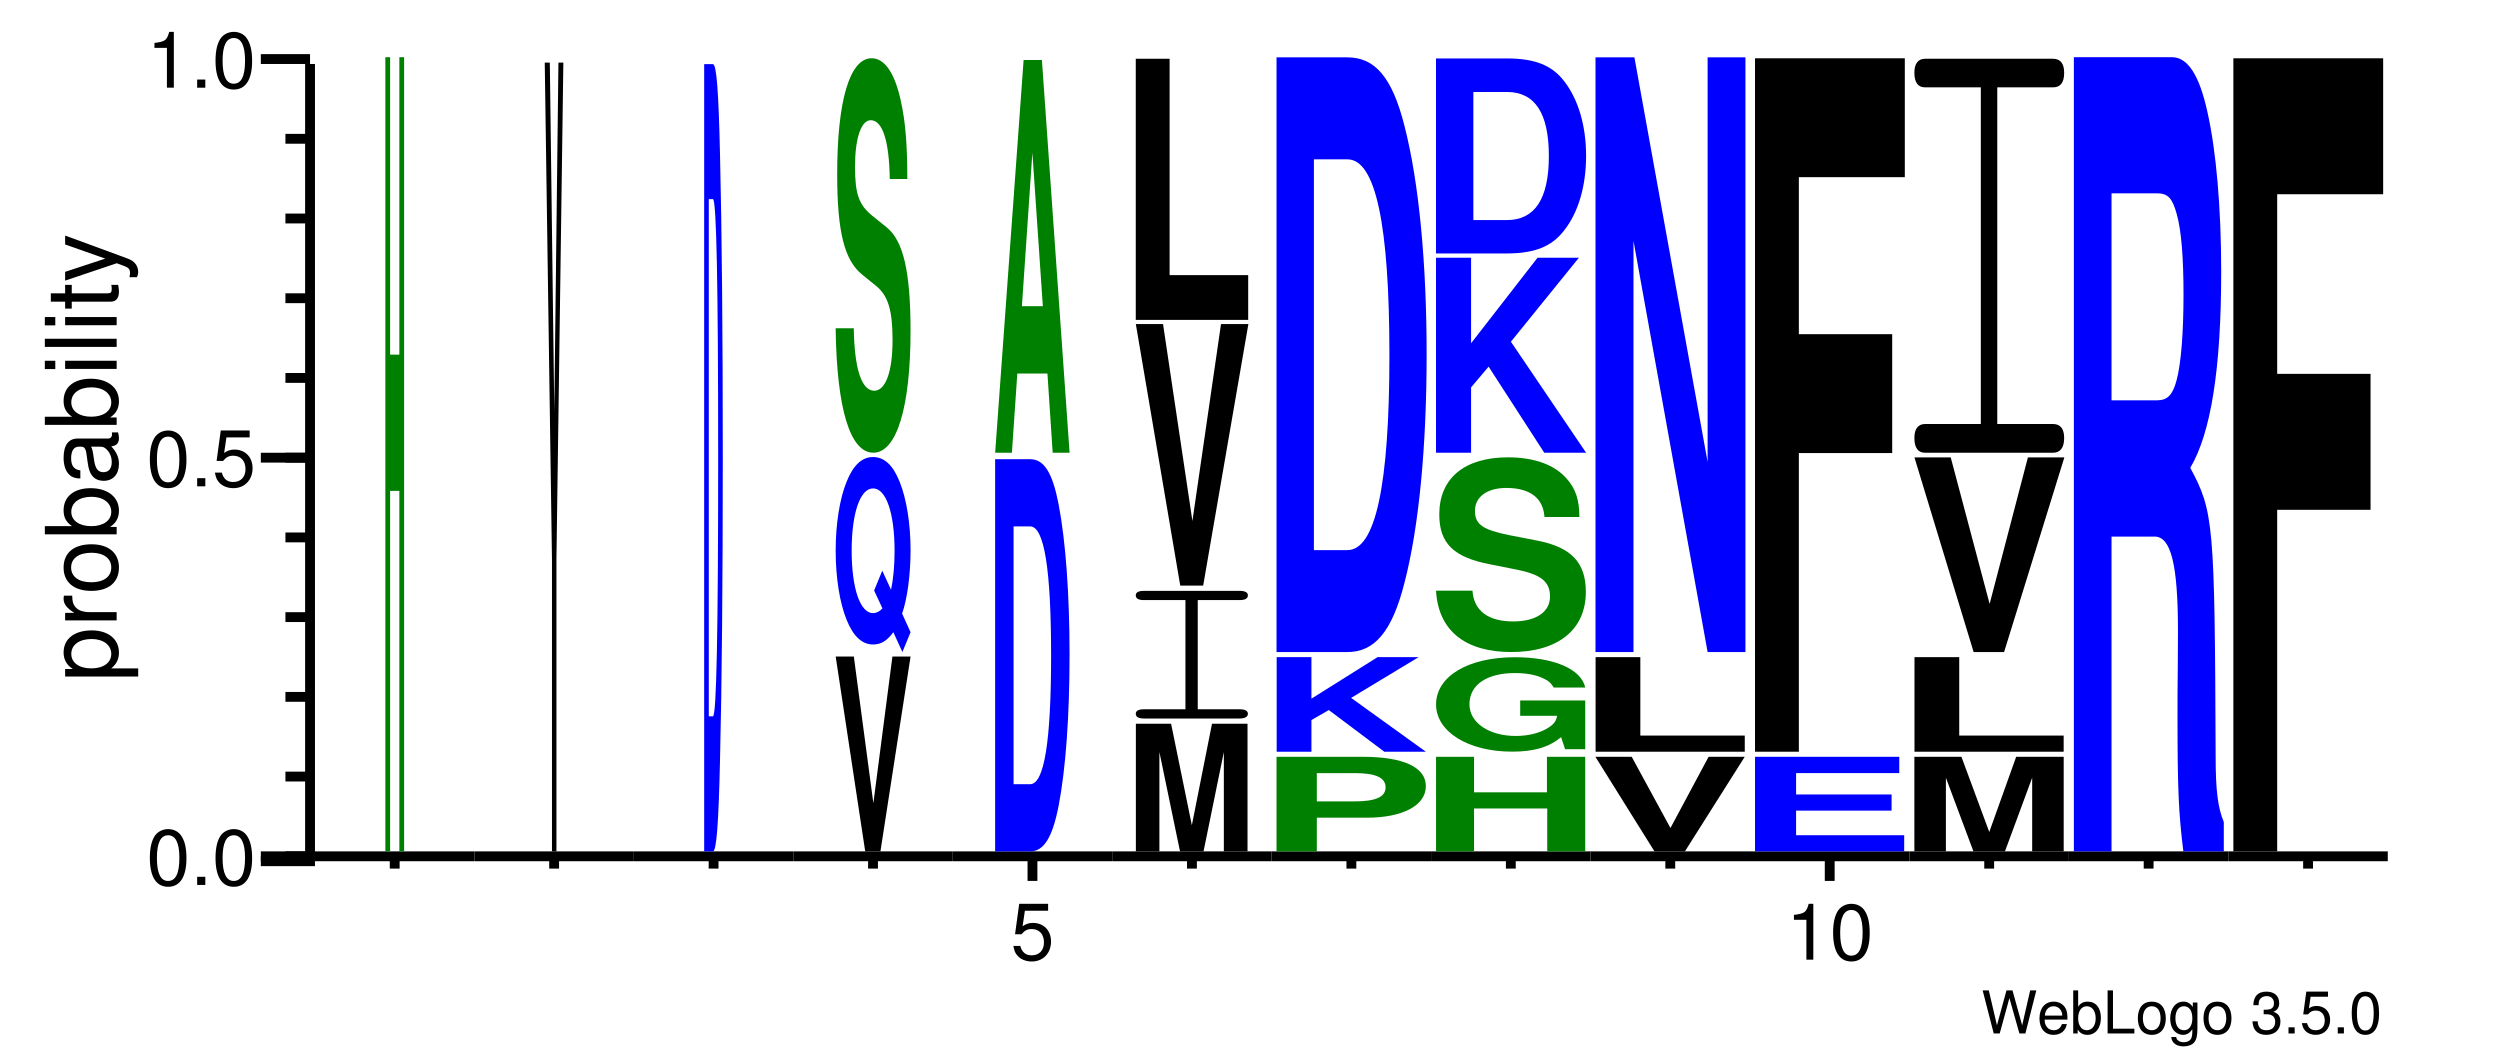 <?xml version="1.0" encoding="UTF-8"?>
<svg xmlns="http://www.w3.org/2000/svg" xmlns:xlink="http://www.w3.org/1999/xlink" width="254pt" height="107pt" viewBox="0 0 254 107" version="1.1" style="background: white" >
<defs>
<g>
<symbol overflow="visible" id="glyph0-0">
<path style="stroke:none;" d="M 4.469 0 L 5.578 -4.375 L 4.953 -4.375 L 4.141 -0.828 L 3.156 -4.375 L 2.547 -4.375 L 1.578 -0.828 L 0.75 -4.375 L 0.125 -4.375 L 1.25 0 L 1.859 0 L 2.844 -3.594 L 3.859 0 Z M 4.469 0 "/>
</symbol>
<symbol overflow="visible" id="glyph0-1">
<path style="stroke:none;" d="M 3.078 -1.406 C 3.078 -1.891 3.047 -2.172 2.953 -2.406 C 2.75 -2.922 2.266 -3.234 1.688 -3.234 C 0.797 -3.234 0.234 -2.562 0.234 -1.531 C 0.234 -0.5 0.781 0.141 1.672 0.141 C 2.391 0.141 2.891 -0.266 3.016 -0.953 L 2.516 -0.953 C 2.375 -0.547 2.094 -0.328 1.688 -0.328 C 1.375 -0.328 1.094 -0.469 0.938 -0.734 C 0.812 -0.906 0.766 -1.094 0.766 -1.406 Z M 0.781 -1.812 C 0.812 -2.391 1.172 -2.766 1.672 -2.766 C 2.172 -2.766 2.547 -2.359 2.547 -1.844 C 2.547 -1.844 2.547 -1.828 2.531 -1.812 Z M 0.781 -1.812 "/>
</symbol>
<symbol overflow="visible" id="glyph0-2">
<path style="stroke:none;" d="M 0.328 -4.375 L 0.328 0 L 0.781 0 L 0.781 -0.406 C 1.016 -0.031 1.328 0.141 1.766 0.141 C 2.594 0.141 3.141 -0.547 3.141 -1.578 C 3.141 -2.609 2.625 -3.234 1.797 -3.234 C 1.359 -3.234 1.062 -3.078 0.828 -2.719 L 0.828 -4.375 Z M 1.703 -2.766 C 2.25 -2.766 2.609 -2.281 2.609 -1.531 C 2.609 -0.812 2.25 -0.328 1.703 -0.328 C 1.172 -0.328 0.828 -0.812 0.828 -1.547 C 0.828 -2.281 1.172 -2.766 1.703 -2.766 Z M 1.703 -2.766 "/>
</symbol>
<symbol overflow="visible" id="glyph0-3">
<path style="stroke:none;" d="M 1.031 -4.375 L 0.484 -4.375 L 0.484 0 L 3.203 0 L 3.203 -0.484 L 1.031 -0.484 Z M 1.031 -4.375 "/>
</symbol>
<symbol overflow="visible" id="glyph0-4">
<path style="stroke:none;" d="M 1.625 -3.234 C 0.75 -3.234 0.219 -2.609 0.219 -1.547 C 0.219 -0.484 0.75 0.141 1.641 0.141 C 2.516 0.141 3.062 -0.484 3.062 -1.531 C 3.062 -2.609 2.531 -3.234 1.625 -3.234 Z M 1.641 -2.766 C 2.203 -2.766 2.531 -2.312 2.531 -1.531 C 2.531 -0.797 2.188 -0.328 1.641 -0.328 C 1.078 -0.328 0.734 -0.781 0.734 -1.547 C 0.734 -2.297 1.078 -2.766 1.641 -2.766 Z M 1.641 -2.766 "/>
</symbol>
<symbol overflow="visible" id="glyph0-5">
<path style="stroke:none;" d="M 2.469 -3.141 L 2.469 -2.688 C 2.219 -3.062 1.906 -3.234 1.516 -3.234 C 0.719 -3.234 0.172 -2.531 0.172 -1.516 C 0.172 -1 0.312 -0.578 0.562 -0.281 C 0.797 -0.016 1.141 0.141 1.469 0.141 C 1.859 0.141 2.141 -0.031 2.422 -0.422 L 2.422 -0.266 C 2.422 0.156 2.375 0.422 2.25 0.594 C 2.109 0.781 1.859 0.891 1.547 0.891 C 1.312 0.891 1.109 0.828 0.984 0.719 C 0.859 0.625 0.812 0.547 0.781 0.359 L 0.281 0.359 C 0.328 0.953 0.797 1.312 1.531 1.312 C 2 1.312 2.406 1.156 2.609 0.906 C 2.844 0.625 2.938 0.219 2.938 -0.516 L 2.938 -3.141 Z M 1.562 -2.766 C 2.109 -2.766 2.422 -2.312 2.422 -1.531 C 2.422 -0.781 2.094 -0.328 1.578 -0.328 C 1.031 -0.328 0.703 -0.781 0.703 -1.547 C 0.703 -2.297 1.031 -2.766 1.562 -2.766 Z M 1.562 -2.766 "/>
</symbol>
<symbol overflow="visible" id="glyph0-6">
<path style="stroke:none;" d=""/>
</symbol>
<symbol overflow="visible" id="glyph0-7">
<path style="stroke:none;" d="M 1.328 -1.953 L 1.609 -1.953 C 2.203 -1.953 2.5 -1.688 2.5 -1.188 C 2.5 -0.641 2.172 -0.328 1.609 -0.328 C 1.031 -0.328 0.75 -0.625 0.719 -1.234 L 0.188 -1.234 C 0.219 -0.891 0.281 -0.672 0.375 -0.484 C 0.594 -0.078 1.016 0.141 1.594 0.141 C 2.469 0.141 3.031 -0.391 3.031 -1.188 C 3.031 -1.734 2.828 -2.031 2.312 -2.203 C 2.719 -2.359 2.906 -2.656 2.906 -3.078 C 2.906 -3.812 2.422 -4.25 1.609 -4.25 C 0.75 -4.25 0.297 -3.781 0.281 -2.875 L 0.812 -2.875 C 0.812 -3.141 0.844 -3.281 0.906 -3.406 C 1.031 -3.641 1.297 -3.797 1.625 -3.797 C 2.094 -3.797 2.375 -3.516 2.375 -3.062 C 2.375 -2.766 2.266 -2.594 2.031 -2.484 C 1.891 -2.438 1.703 -2.406 1.328 -2.406 Z M 1.328 -1.953 "/>
</symbol>
<symbol overflow="visible" id="glyph0-8">
<path style="stroke:none;" d="M 1.141 -0.625 L 0.516 -0.625 L 0.516 0 L 1.141 0 Z M 1.141 -0.625 "/>
</symbol>
<symbol overflow="visible" id="glyph0-9">
<path style="stroke:none;" d="M 2.859 -4.25 L 0.656 -4.25 L 0.344 -1.938 L 0.828 -1.938 C 1.078 -2.234 1.281 -2.328 1.609 -2.328 C 2.172 -2.328 2.531 -1.938 2.531 -1.312 C 2.531 -0.703 2.188 -0.328 1.609 -0.328 C 1.141 -0.328 0.859 -0.562 0.734 -1.047 L 0.203 -1.047 C 0.281 -0.703 0.344 -0.531 0.469 -0.375 C 0.703 -0.047 1.141 0.141 1.625 0.141 C 2.484 0.141 3.078 -0.484 3.078 -1.391 C 3.078 -2.219 2.516 -2.797 1.703 -2.797 C 1.406 -2.797 1.156 -2.719 0.922 -2.547 L 1.094 -3.734 L 2.859 -3.734 Z M 2.859 -4.25 "/>
</symbol>
<symbol overflow="visible" id="glyph0-10">
<path style="stroke:none;" d="M 1.656 -4.25 C 1.25 -4.25 0.891 -4.078 0.672 -3.781 C 0.391 -3.406 0.266 -2.844 0.266 -2.062 C 0.266 -0.625 0.734 0.141 1.656 0.141 C 2.547 0.141 3.047 -0.625 3.047 -2.016 C 3.047 -2.844 2.906 -3.406 2.625 -3.781 C 2.406 -4.094 2.047 -4.25 1.656 -4.25 Z M 1.656 -3.781 C 2.219 -3.781 2.5 -3.203 2.5 -2.062 C 2.5 -0.859 2.219 -0.297 1.641 -0.297 C 1.078 -0.297 0.797 -0.891 0.797 -2.047 C 0.797 -3.219 1.078 -3.781 1.656 -3.781 Z M 1.656 -3.781 "/>
</symbol>
<symbol overflow="visible" id="glyph1-0">
<path style="stroke:none;" d="M 2.203 -5.672 C 1.672 -5.672 1.188 -5.438 0.891 -5.047 C 0.531 -4.547 0.344 -3.797 0.344 -2.75 C 0.344 -0.828 0.984 0.188 2.203 0.188 C 3.406 0.188 4.062 -0.828 4.062 -2.703 C 4.062 -3.797 3.875 -4.531 3.5 -5.047 C 3.203 -5.453 2.734 -5.672 2.203 -5.672 Z M 2.203 -5.047 C 2.953 -5.047 3.344 -4.281 3.344 -2.766 C 3.344 -1.156 2.969 -0.406 2.188 -0.406 C 1.438 -0.406 1.062 -1.188 1.062 -2.734 C 1.062 -4.281 1.438 -5.047 2.203 -5.047 Z M 2.203 -5.047 "/>
</symbol>
<symbol overflow="visible" id="glyph1-1">
<path style="stroke:none;" d="M 1.531 -0.828 L 0.703 -0.828 L 0.703 0 L 1.531 0 Z M 1.531 -0.828 "/>
</symbol>
<symbol overflow="visible" id="glyph1-2">
<path style="stroke:none;" d="M 3.812 -5.672 L 0.875 -5.672 L 0.453 -2.578 L 1.109 -2.578 C 1.438 -2.969 1.703 -3.109 2.141 -3.109 C 2.906 -3.109 3.391 -2.594 3.391 -1.75 C 3.391 -0.938 2.906 -0.438 2.141 -0.438 C 1.531 -0.438 1.156 -0.75 0.984 -1.391 L 0.281 -1.391 C 0.375 -0.922 0.453 -0.703 0.625 -0.5 C 0.938 -0.062 1.516 0.188 2.156 0.188 C 3.297 0.188 4.109 -0.641 4.109 -1.844 C 4.109 -2.969 3.359 -3.734 2.266 -3.734 C 1.875 -3.734 1.547 -3.625 1.219 -3.391 L 1.453 -4.969 L 3.812 -4.969 Z M 3.812 -5.672 "/>
</symbol>
<symbol overflow="visible" id="glyph1-3">
<path style="stroke:none;" d="M 2.078 -4.047 L 2.078 0 L 2.781 0 L 2.781 -5.672 L 2.312 -5.672 C 2.062 -4.797 1.906 -4.688 0.812 -4.547 L 0.812 -4.047 Z M 2.078 -4.047 "/>
</symbol>
<symbol overflow="visible" id="glyph2-0">
<path style="stroke:none;" d="M 2.188 -0.547 L 2.188 -1.375 L -0.547 -1.375 C -0.016 -1.812 0.234 -2.312 0.234 -2.984 C 0.234 -4.344 -0.859 -5.234 -2.531 -5.234 C -4.297 -5.234 -5.391 -4.375 -5.391 -2.984 C -5.391 -2.266 -5.062 -1.703 -4.453 -1.312 L -5.234 -1.312 L -5.234 -0.547 Z M -4.609 -2.844 C -4.609 -3.766 -3.797 -4.359 -2.547 -4.359 C -1.359 -4.359 -0.547 -3.75 -0.547 -2.844 C -0.547 -1.953 -1.344 -1.375 -2.578 -1.375 C -3.812 -1.375 -4.609 -1.953 -4.609 -2.844 Z M -4.609 -2.844 "/>
</symbol>
<symbol overflow="visible" id="glyph2-1">
<path style="stroke:none;" d="M -5.234 -0.688 L 0 -0.688 L 0 -1.531 L -2.719 -1.531 C -3.469 -1.531 -3.953 -1.719 -4.25 -2.125 C -4.438 -2.375 -4.5 -2.625 -4.516 -3.203 L -5.359 -3.203 C -5.375 -3.062 -5.391 -3 -5.391 -2.891 C -5.391 -2.344 -5.062 -1.938 -4.297 -1.453 L -5.234 -1.453 Z M -5.234 -0.688 "/>
</symbol>
<symbol overflow="visible" id="glyph2-2">
<path style="stroke:none;" d="M -5.391 -2.719 C -5.391 -1.25 -4.344 -0.359 -2.578 -0.359 C -0.812 -0.359 0.234 -1.234 0.234 -2.734 C 0.234 -4.203 -0.812 -5.094 -2.547 -5.094 C -4.344 -5.094 -5.391 -4.234 -5.391 -2.719 Z M -4.625 -2.734 C -4.625 -3.672 -3.844 -4.234 -2.547 -4.234 C -1.312 -4.234 -0.547 -3.656 -0.547 -2.734 C -0.547 -1.797 -1.312 -1.234 -2.578 -1.234 C -3.844 -1.234 -4.625 -1.797 -4.625 -2.734 Z M -4.625 -2.734 "/>
</symbol>
<symbol overflow="visible" id="glyph2-3">
<path style="stroke:none;" d="M -7.297 -0.547 L 0 -0.547 L 0 -1.297 L -0.672 -1.297 C -0.062 -1.688 0.234 -2.219 0.234 -2.953 C 0.234 -4.328 -0.906 -5.234 -2.641 -5.234 C -4.344 -5.234 -5.391 -4.375 -5.391 -2.984 C -5.391 -2.266 -5.125 -1.766 -4.531 -1.375 L -7.297 -1.375 Z M -4.609 -2.828 C -4.609 -3.766 -3.797 -4.359 -2.547 -4.359 C -1.359 -4.359 -0.547 -3.734 -0.547 -2.828 C -0.547 -1.953 -1.344 -1.375 -2.578 -1.375 C -3.812 -1.375 -4.609 -1.953 -4.609 -2.828 Z M -4.609 -2.828 "/>
</symbol>
<symbol overflow="visible" id="glyph2-4">
<path style="stroke:none;" d="M -0.484 -5.344 C -0.469 -5.266 -0.469 -5.219 -0.469 -5.172 C -0.469 -4.875 -0.625 -4.719 -0.875 -4.719 L -3.953 -4.719 C -4.891 -4.719 -5.391 -4.047 -5.391 -2.75 C -5.391 -1.984 -5.172 -1.359 -4.781 -1.016 C -4.516 -0.766 -4.203 -0.672 -3.688 -0.656 L -3.688 -1.484 C -4.328 -1.562 -4.625 -1.938 -4.625 -2.719 C -4.625 -3.469 -4.344 -3.891 -3.844 -3.891 L -3.625 -3.891 C -3.266 -3.891 -3.125 -3.688 -3.047 -3.016 C -2.891 -1.844 -2.844 -1.656 -2.719 -1.344 C -2.469 -0.734 -2 -0.422 -1.312 -0.422 C -0.375 -0.422 0.234 -1.078 0.234 -2.141 C 0.234 -2.797 0 -3.328 -0.547 -3.922 C -0.016 -3.984 0.234 -4.234 0.234 -4.781 C 0.234 -4.953 0.203 -5.078 0.141 -5.344 Z M -1.656 -3.891 C -1.375 -3.891 -1.203 -3.812 -0.969 -3.562 C -0.656 -3.219 -0.5 -2.812 -0.5 -2.312 C -0.5 -1.672 -0.812 -1.297 -1.344 -1.297 C -1.891 -1.297 -2.172 -1.656 -2.297 -2.547 C -2.422 -3.438 -2.453 -3.609 -2.594 -3.891 Z M -1.656 -3.891 "/>
</symbol>
<symbol overflow="visible" id="glyph2-5">
<path style="stroke:none;" d="M -5.234 -1.5 L -5.234 -0.672 L 0 -0.672 L 0 -1.5 Z M -7.297 -1.5 L -7.297 -0.656 L -6.234 -0.656 L -6.234 -1.5 Z M -7.297 -1.5 "/>
</symbol>
<symbol overflow="visible" id="glyph2-6">
<path style="stroke:none;" d="M -7.297 -1.516 L -7.297 -0.688 L 0 -0.688 L 0 -1.516 Z M -7.297 -1.516 "/>
</symbol>
<symbol overflow="visible" id="glyph2-7">
<path style="stroke:none;" d="M -5.234 -2.547 L -5.234 -1.688 L -6.688 -1.688 L -6.688 -0.844 L -5.234 -0.844 L -5.234 -0.141 L -4.562 -0.141 L -4.562 -0.844 L -0.594 -0.844 C -0.062 -0.844 0.234 -1.203 0.234 -1.859 C 0.234 -2.062 0.203 -2.266 0.156 -2.547 L -0.547 -2.547 C -0.516 -2.438 -0.5 -2.297 -0.5 -2.141 C -0.5 -1.781 -0.594 -1.688 -0.969 -1.688 L -4.562 -1.688 L -4.562 -2.547 Z M -5.234 -2.547 "/>
</symbol>
<symbol overflow="visible" id="glyph2-8">
<path style="stroke:none;" d="M -5.234 -3.875 L -1.156 -2.438 L -5.234 -1.094 L -5.234 -0.203 L 0.016 -1.969 L 0.844 -1.656 C 1.219 -1.516 1.359 -1.328 1.359 -0.984 C 1.359 -0.859 1.344 -0.719 1.297 -0.547 L 2.047 -0.547 C 2.141 -0.703 2.188 -0.875 2.188 -1.094 C 2.188 -1.375 2.094 -1.656 1.938 -1.875 C 1.734 -2.141 1.516 -2.297 1.094 -2.453 L -5.234 -4.781 Z M -5.234 -3.875 "/>
</symbol>
<symbol overflow="visible" id="glyph3-0">
<path style="stroke:none;" d="M 1.641 -36.625 L 1.641 0 L 2.125 0 L 2.125 -80.688 L 1.641 -80.688 L 1.641 -50.469 L 0.703 -50.469 L 0.703 -80.688 L 0.219 -80.688 L 0.219 0 L 0.703 0 L 0.703 -36.625 Z M 1.641 -36.625 "/>
</symbol>
<symbol overflow="visible" id="glyph4-0">
<path style="stroke:none;" d="M 1.266 -29.672 L 1.969 -80.141 L 1.469 -80.141 L 1.047 -44.734 L 0.594 -80.141 L 0.078 -80.141 L 0.812 -29.672 L 0.812 0 L 1.266 0 Z M 1.266 -29.672 "/>
</symbol>
<symbol overflow="visible" id="glyph5-0">
<path style="stroke:none;" d="M 0.234 0 L 1.125 0 C 1.484 0 1.703 -2.859 1.844 -9.328 C 2.031 -16.781 2.125 -27.656 2.125 -40.047 C 2.125 -52.328 2.031 -63.203 1.844 -70.766 C 1.703 -77.234 1.484 -79.984 1.125 -79.984 L 0.234 -79.984 Z M 0.703 -13.719 L 0.703 -66.266 L 1.125 -66.266 C 1.484 -66.266 1.656 -57.609 1.656 -39.938 C 1.656 -22.375 1.484 -13.719 1.125 -13.719 Z M 0.703 -13.719 "/>
</symbol>
<symbol overflow="visible" id="glyph6-0">
<path style="stroke:none;" d="M 4.844 0 L 7.906 -19.797 L 6.062 -19.797 L 4.125 -4.891 L 2.141 -19.797 L 0.297 -19.797 L 3.297 0 Z M 4.844 0 "/>
</symbol>
<symbol overflow="visible" id="glyph7-0">
<path style="stroke:none;" d="M 7.219 -2.562 C 7.75 -4.062 8.078 -6.547 8.078 -9 C 8.078 -11.656 7.672 -14.234 6.969 -15.953 C 6.297 -17.641 5.406 -18.469 4.266 -18.469 C 3.141 -18.469 2.25 -17.641 1.578 -15.953 C 0.875 -14.234 0.469 -11.656 0.469 -8.953 C 0.469 -6.234 0.875 -3.656 1.578 -1.938 C 2.25 -0.25 3.156 0.578 4.266 0.578 C 5.078 0.578 5.688 0.203 6.328 -0.672 L 7.25 1.344 L 8.078 -0.672 Z M 5.203 -6.922 L 4.375 -4.906 L 5.219 -3.094 C 4.969 -2.797 4.609 -2.609 4.266 -2.609 C 2.953 -2.609 2.094 -5.141 2.094 -8.953 C 2.094 -12.766 2.953 -15.281 4.266 -15.281 C 5.594 -15.281 6.453 -12.781 6.453 -8.922 C 6.453 -7.422 6.328 -6.078 6.094 -4.984 Z M 5.203 -6.922 "/>
</symbol>
<symbol overflow="visible" id="glyph8-0">
<path style="stroke:none;" d="M 7.688 -26.609 C 7.688 -30.109 7.5 -32.422 7.031 -34.531 C 6.422 -37.359 5.391 -38.875 4.062 -38.875 C 1.844 -38.875 0.562 -34.578 0.562 -27.125 C 0.562 -21.203 1.297 -18.312 3.156 -16.844 L 4.453 -15.797 C 5.719 -14.797 6.188 -13.328 6.188 -10.234 C 6.188 -7.031 5.484 -5.094 4.328 -5.094 C 3.031 -5.094 2.312 -7.344 2.25 -11.438 L 0.406 -11.438 C 0.516 -3.25 1.875 1.203 4.234 1.203 C 6.609 1.203 8.016 -3.406 8.016 -11.172 C 8.016 -17.203 7.281 -20.359 5.562 -21.719 L 4.125 -22.875 C 2.766 -23.984 2.375 -25.078 2.375 -27.859 C 2.375 -30.75 3 -32.578 3.969 -32.578 C 5.172 -32.578 5.844 -30.484 5.906 -26.609 Z M 7.688 -26.609 "/>
</symbol>
<symbol overflow="visible" id="glyph9-0">
<path style="stroke:none;" d="M 0.969 0 L 4.531 0 C 5.922 0 6.797 -1.422 7.422 -4.641 C 8.141 -8.359 8.531 -13.766 8.531 -19.953 C 8.531 -26.078 8.141 -31.484 7.422 -35.25 C 6.797 -38.484 5.938 -39.844 4.531 -39.844 L 0.969 -39.844 Z M 2.844 -6.828 L 2.844 -33.016 L 4.531 -33.016 C 5.953 -33.016 6.656 -28.688 6.656 -19.891 C 6.656 -11.156 5.953 -6.828 4.531 -6.828 Z M 2.844 -6.828 "/>
</symbol>
<symbol overflow="visible" id="glyph10-0">
<path style="stroke:none;" d="M 5.609 -8.047 L 6.141 0 L 7.859 0 L 5.047 -39.906 L 3.188 -39.906 L 0.297 0 L 2 0 L 2.547 -8.047 Z M 5.141 -14.891 L 3.016 -14.891 L 4.078 -30.484 Z M 5.141 -14.891 "/>
</symbol>
<symbol overflow="visible" id="glyph11-0">
<path style="stroke:none;" d="M 3.453 -10.094 L 5.547 0 L 7.938 0 L 10 -10.094 L 10 0 L 12.406 0 L 12.406 -12.969 L 8.797 -12.969 L 6.75 -2.656 L 4.641 -12.969 L 1.062 -12.969 L 1.062 0 L 3.453 0 Z M 3.453 -10.094 "/>
</symbol>
<symbol overflow="visible" id="glyph12-0">
<path style="stroke:none;" d="M 9.734 -12.031 L 13.969 -12.031 C 14.547 -12.031 14.828 -12.188 14.828 -12.516 C 14.828 -12.812 14.547 -12.969 13.969 -12.969 L 4.266 -12.969 C 3.719 -12.969 3.438 -12.812 3.438 -12.516 C 3.438 -12.188 3.719 -12.031 4.266 -12.031 L 8.484 -12.031 L 8.484 -0.938 L 4.266 -0.938 C 3.719 -0.938 3.438 -0.781 3.438 -0.484 C 3.438 -0.156 3.719 0 4.266 0 L 13.969 0 C 14.516 0 14.828 -0.156 14.828 -0.484 C 14.828 -0.781 14.547 -0.938 13.969 -0.938 L 9.734 -0.938 Z M 9.734 -12.031 "/>
</symbol>
<symbol overflow="visible" id="glyph13-0">
<path style="stroke:none;" d="M 7.281 0 L 11.875 -26.578 L 9.094 -26.578 L 6.188 -6.562 L 3.203 -26.578 L 0.438 -26.578 L 4.953 0 Z M 7.281 0 "/>
</symbol>
<symbol overflow="visible" id="glyph14-0">
<path style="stroke:none;" d="M 5.266 -26.531 L 1.828 -26.531 L 1.828 0 L 13.25 0 L 13.25 -4.547 L 5.266 -4.547 Z M 5.266 -26.531 "/>
</symbol>
<symbol overflow="visible" id="glyph15-0">
<path style="stroke:none;" d="M 6.156 -3.422 L 11.234 -3.422 C 14.891 -3.422 17.234 -4.672 17.234 -6.625 C 17.234 -8.547 14.969 -9.609 10.828 -9.609 L 2.062 -9.609 L 2.062 0 L 6.156 0 Z M 6.156 -5.078 L 6.156 -7.953 L 9.969 -7.953 C 12.141 -7.953 13.141 -7.5 13.141 -6.5 C 13.141 -5.531 12.141 -5.078 9.969 -5.078 Z M 6.156 -5.078 "/>
</symbol>
<symbol overflow="visible" id="glyph16-0">
<path style="stroke:none;" d="M 5.281 -3.219 L 7.047 -4.234 L 12.688 0 L 16.906 0 L 9.312 -5.469 L 16.172 -9.609 L 12 -9.609 L 5.281 -5.391 L 5.281 -9.609 L 1.75 -9.609 L 1.75 0 L 5.281 0 Z M 5.281 -3.219 "/>
</symbol>
<symbol overflow="visible" id="glyph17-0">
<path style="stroke:none;" d="M 1.938 0 L 9.141 0 C 11.938 0 13.703 -2.156 14.938 -7.047 C 16.406 -12.688 17.188 -20.891 17.188 -30.25 C 17.188 -39.531 16.406 -47.734 14.938 -53.453 C 13.703 -58.344 11.969 -60.422 9.141 -60.422 L 1.938 -60.422 Z M 5.734 -10.359 L 5.734 -50.062 L 9.141 -50.062 C 11.984 -50.062 13.406 -43.516 13.406 -30.172 C 13.406 -16.906 11.984 -10.359 9.141 -10.359 Z M 5.734 -10.359 "/>
</symbol>
<symbol overflow="visible" id="glyph18-0">
<path style="stroke:none;" d="M 13.047 -4.359 L 13.047 0 L 16.906 0 L 16.906 -9.609 L 13.016 -9.609 L 13.016 -6 L 5.609 -6 L 5.609 -9.609 L 1.75 -9.609 L 1.75 0 L 5.609 0 L 5.609 -4.359 Z M 13.047 -4.359 "/>
</symbol>
<symbol overflow="visible" id="glyph19-0">
<path style="stroke:none;" d="M 16.109 -4.922 L 9.5 -4.922 L 9.5 -3.359 L 13.25 -3.359 C 13.156 -2.844 12.938 -2.531 12.438 -2.203 C 11.625 -1.641 10.375 -1.312 9.062 -1.312 C 6.328 -1.312 4.344 -2.656 4.344 -4.531 C 4.344 -6.5 6.094 -7.703 8.969 -7.703 C 10.156 -7.703 11.141 -7.516 11.891 -7.141 C 12.375 -6.922 12.625 -6.703 12.906 -6.234 L 16.109 -6.234 C 15.703 -8.109 12.938 -9.312 8.953 -9.312 C 4.188 -9.312 0.953 -7.359 0.953 -4.516 C 0.953 -1.734 4.219 0.281 8.672 0.281 C 10.891 0.281 12.391 -0.156 13.656 -1.188 L 14.062 0.031 L 16.109 0.031 Z M 16.109 -4.922 "/>
</symbol>
<symbol overflow="visible" id="glyph20-0">
<path style="stroke:none;" d="M 15.375 -13.125 C 15.375 -14.859 15 -16 14.078 -17.031 C 12.844 -18.438 10.797 -19.188 8.125 -19.188 C 3.703 -19.188 1.141 -17.062 1.141 -13.391 C 1.141 -10.453 2.578 -9.031 6.328 -8.312 L 8.922 -7.797 C 11.453 -7.297 12.391 -6.578 12.391 -5.047 C 12.391 -3.469 10.969 -2.516 8.656 -2.516 C 6.078 -2.516 4.641 -3.625 4.516 -5.641 L 0.812 -5.641 C 1.031 -1.609 3.75 0.594 8.453 0.594 C 13.219 0.594 16.031 -1.688 16.031 -5.516 C 16.031 -8.484 14.562 -10.047 11.141 -10.719 L 8.25 -11.281 C 5.547 -11.828 4.766 -12.375 4.766 -13.75 C 4.766 -15.172 6 -16.078 7.953 -16.078 C 10.359 -16.078 11.703 -15.047 11.828 -13.125 Z M 15.375 -13.125 "/>
</symbol>
<symbol overflow="visible" id="glyph21-0">
<path style="stroke:none;" d="M 5.312 -6.641 L 7.094 -8.75 L 12.75 0 L 17 0 L 9.359 -11.281 L 16.266 -19.812 L 12.062 -19.812 L 5.312 -11.125 L 5.312 -19.812 L 1.75 -19.812 L 1.75 0 L 5.312 0 Z M 5.312 -6.641 "/>
</symbol>
<symbol overflow="visible" id="glyph22-0">
<path style="stroke:none;" d="M 1.938 0 L 9.141 0 C 11.938 0 13.703 -0.703 14.938 -2.312 C 16.406 -4.156 17.188 -6.844 17.188 -9.922 C 17.188 -12.969 16.406 -15.656 14.938 -17.531 C 13.703 -19.125 11.969 -19.812 9.141 -19.812 L 1.938 -19.812 Z M 5.734 -3.391 L 5.734 -16.406 L 9.141 -16.406 C 11.984 -16.406 13.406 -14.266 13.406 -9.891 C 13.406 -5.547 11.984 -3.391 9.141 -3.391 Z M 5.734 -3.391 "/>
</symbol>
<symbol overflow="visible" id="glyph23-0">
<path style="stroke:none;" d="M 9.672 0 L 15.75 -9.609 L 12.078 -9.609 L 8.203 -2.375 L 4.266 -9.609 L 0.578 -9.609 L 6.578 0 Z M 9.672 0 "/>
</symbol>
<symbol overflow="visible" id="glyph24-0">
<path style="stroke:none;" d="M 6.984 -9.609 L 2.438 -9.609 L 2.438 0 L 17.594 0 L 17.594 -1.641 L 6.984 -1.641 Z M 6.984 -9.609 "/>
</symbol>
<symbol overflow="visible" id="glyph25-0">
<path style="stroke:none;" d="M 13.141 0 L 16.984 0 L 16.984 -60.422 L 13.141 -60.422 L 13.141 -19.312 L 5.703 -60.422 L 1.75 -60.422 L 1.75 0 L 5.609 0 L 5.609 -41.781 Z M 13.141 0 "/>
</symbol>
<symbol overflow="visible" id="glyph26-0">
<path style="stroke:none;" d="M 6.375 -4.141 L 16.078 -4.141 L 16.078 -5.781 L 6.375 -5.781 L 6.375 -7.953 L 16.859 -7.953 L 16.859 -9.609 L 2.203 -9.609 L 2.203 0 L 17.359 0 L 17.359 -1.641 L 6.375 -1.641 Z M 6.375 -4.141 "/>
</symbol>
<symbol overflow="visible" id="glyph27-0">
<path style="stroke:none;" d="M 6.656 -30.344 L 16.141 -30.344 L 16.141 -42.422 L 6.656 -42.422 L 6.656 -58.375 L 17.422 -58.375 L 17.422 -70.453 L 2.203 -70.453 L 2.203 0 L 6.656 0 Z M 6.656 -30.344 "/>
</symbol>
<symbol overflow="visible" id="glyph28-0">
<path style="stroke:none;" d="M 4.609 -7.484 L 7.406 0 L 10.609 0 L 13.375 -7.484 L 13.375 0 L 16.578 0 L 16.578 -9.609 L 11.75 -9.609 L 9.016 -1.969 L 6.188 -9.609 L 1.406 -9.609 L 1.406 0 L 4.609 0 Z M 4.609 -7.484 "/>
</symbol>
<symbol overflow="visible" id="glyph29-0">
<path style="stroke:none;" d="M 9.703 0 L 15.828 -19.781 L 12.125 -19.781 L 8.234 -4.891 L 4.281 -19.781 L 0.594 -19.781 L 6.609 0 Z M 9.703 0 "/>
</symbol>
<symbol overflow="visible" id="glyph30-0">
<path style="stroke:none;" d="M 13.016 -37.125 L 18.672 -37.125 C 19.438 -37.125 19.812 -37.609 19.812 -38.609 C 19.812 -39.531 19.438 -40.031 18.672 -40.031 L 5.688 -40.031 C 4.969 -40.031 4.594 -39.531 4.594 -38.609 C 4.594 -37.609 4.969 -37.125 5.688 -37.125 L 11.344 -37.125 L 11.344 -2.922 L 5.688 -2.922 C 4.969 -2.922 4.594 -2.422 4.594 -1.5 C 4.594 -0.5 4.969 0 5.688 0 L 18.672 0 C 19.406 0 19.812 -0.5 19.812 -1.5 C 19.812 -2.422 19.438 -2.922 18.672 -2.922 L 13.016 -2.922 Z M 13.016 -37.125 "/>
</symbol>
<symbol overflow="visible" id="glyph31-0">
<path style="stroke:none;" d="M 5.875 -31.984 L 10.25 -31.984 C 11.922 -31.984 12.625 -29.109 12.625 -22.359 C 12.625 -21.688 12.625 -20.594 12.609 -19.156 C 12.578 -17.047 12.578 -15.047 12.578 -13.828 C 12.578 -6.312 12.688 -3.875 13.172 0 L 17.281 0 L 17.281 -2.984 C 16.688 -4.422 16.453 -6.094 16.453 -9.625 C 16.359 -33.422 16.25 -34.531 13.875 -38.969 C 15.969 -42.5 17.016 -49.031 17.016 -58.891 C 17.016 -65.312 16.516 -71.172 15.609 -75.156 C 14.781 -78.922 13.594 -80.688 12.016 -80.688 L 2.047 -80.688 L 2.047 0 L 5.875 0 Z M 5.875 -45.828 L 5.875 -66.859 L 10.484 -66.859 C 11.578 -66.859 12.047 -66.406 12.5 -64.75 C 12.969 -63.094 13.188 -60.328 13.188 -56.562 C 13.188 -52.688 12.938 -49.594 12.5 -47.922 C 12.094 -46.375 11.578 -45.828 10.484 -45.828 Z M 5.875 -45.828 "/>
</symbol>
<symbol overflow="visible" id="glyph32-0">
<path style="stroke:none;" d="M 6.656 -34.703 L 16.141 -34.703 L 16.141 -48.516 L 6.656 -48.516 L 6.656 -66.766 L 17.422 -66.766 L 17.422 -80.578 L 2.203 -80.578 L 2.203 0 L 6.656 0 Z M 6.656 -34.703 "/>
</symbol>
</g>
</defs>
<g id="surface1">
<g style="fill:rgb(0%,0%,0%);fill-opacity:1;">
  <use xlink:href="#glyph0-0" x="201.312" y="105"/>
  <use xlink:href="#glyph0-1" x="206.976" y="105"/>
  <use xlink:href="#glyph0-2" x="210.312" y="105"/>
  <use xlink:href="#glyph0-3" x="213.648" y="105"/>
  <use xlink:href="#glyph0-4" x="216.984" y="105"/>
  <use xlink:href="#glyph0-5" x="220.32" y="105"/>
  <use xlink:href="#glyph0-4" x="223.656" y="105"/>
  <use xlink:href="#glyph0-6" x="226.992" y="105"/>
  <use xlink:href="#glyph0-7" x="228.66" y="105"/>
  <use xlink:href="#glyph0-8" x="231.996" y="105"/>
  <use xlink:href="#glyph0-9" x="233.664" y="105"/>
  <use xlink:href="#glyph0-8" x="237" y="105"/>
  <use xlink:href="#glyph0-10" x="238.668" y="105"/>
</g>
<path style="fill:none;stroke-width:4.167;stroke-linecap:butt;stroke-linejoin:miter;stroke:rgb(0%,0%,0%);stroke-opacity:1;stroke-miterlimit:10;" d="M 110.417 81.25 L 131.25 81.25 L 131.25 418.75 " transform="matrix(0.24,0,0,-0.24,0,107)"/>
<g style="fill:rgb(0%,0%,0%);fill-opacity:1;">
  <use xlink:href="#glyph1-0" x="14.881" y="89.91"/>
  <use xlink:href="#glyph1-1" x="19.329" y="89.91"/>
  <use xlink:href="#glyph1-0" x="21.553" y="89.91"/>
</g>
<path style="fill:none;stroke-width:4.167;stroke-linecap:butt;stroke-linejoin:miter;stroke:rgb(0%,0%,0%);stroke-opacity:1;stroke-miterlimit:10;" d="M 110.417 83.333 L 131.25 83.333 " transform="matrix(0.24,0,0,-0.24,0,107)"/>
<g style="fill:rgb(0%,0%,0%);fill-opacity:1;">
  <use xlink:href="#glyph1-0" x="14.881" y="49.41"/>
  <use xlink:href="#glyph1-1" x="19.329" y="49.41"/>
  <use xlink:href="#glyph1-2" x="21.553" y="49.41"/>
</g>
<path style="fill:none;stroke-width:4.167;stroke-linecap:butt;stroke-linejoin:miter;stroke:rgb(0%,0%,0%);stroke-opacity:1;stroke-miterlimit:10;" d="M 110.417 252.083 L 131.25 252.083 " transform="matrix(0.24,0,0,-0.24,0,107)"/>
<g style="fill:rgb(0%,0%,0%);fill-opacity:1;">
  <use xlink:href="#glyph1-3" x="14.881" y="8.91"/>
  <use xlink:href="#glyph1-1" x="19.329" y="8.91"/>
  <use xlink:href="#glyph1-0" x="21.553" y="8.91"/>
</g>
<path style="fill:none;stroke-width:4.167;stroke-linecap:butt;stroke-linejoin:miter;stroke:rgb(0%,0%,0%);stroke-opacity:1;stroke-miterlimit:10;" d="M 110.417 420.833 L 131.25 420.833 " transform="matrix(0.24,0,0,-0.24,0,107)"/>
<path style="fill:none;stroke-width:4.167;stroke-linecap:butt;stroke-linejoin:miter;stroke:rgb(0%,0%,0%);stroke-opacity:1;stroke-miterlimit:10;" d="M 131.25 83.333 L 120.833 83.333 " transform="matrix(0.24,0,0,-0.24,0,107)"/>
<path style="fill:none;stroke-width:4.167;stroke-linecap:butt;stroke-linejoin:miter;stroke:rgb(0%,0%,0%);stroke-opacity:1;stroke-miterlimit:10;" d="M 131.25 117.09 L 120.833 117.09 " transform="matrix(0.24,0,0,-0.24,0,107)"/>
<path style="fill:none;stroke-width:4.167;stroke-linecap:butt;stroke-linejoin:miter;stroke:rgb(0%,0%,0%);stroke-opacity:1;stroke-miterlimit:10;" d="M 131.25 150.83 L 120.833 150.83 " transform="matrix(0.24,0,0,-0.24,0,107)"/>
<path style="fill:none;stroke-width:4.167;stroke-linecap:butt;stroke-linejoin:miter;stroke:rgb(0%,0%,0%);stroke-opacity:1;stroke-miterlimit:10;" d="M 131.25 184.587 L 120.833 184.587 " transform="matrix(0.24,0,0,-0.24,0,107)"/>
<path style="fill:none;stroke-width:4.167;stroke-linecap:butt;stroke-linejoin:miter;stroke:rgb(0%,0%,0%);stroke-opacity:1;stroke-miterlimit:10;" d="M 131.25 218.327 L 120.833 218.327 " transform="matrix(0.24,0,0,-0.24,0,107)"/>
<path style="fill:none;stroke-width:4.167;stroke-linecap:butt;stroke-linejoin:miter;stroke:rgb(0%,0%,0%);stroke-opacity:1;stroke-miterlimit:10;" d="M 131.25 252.083 L 120.833 252.083 " transform="matrix(0.24,0,0,-0.24,0,107)"/>
<path style="fill:none;stroke-width:4.167;stroke-linecap:butt;stroke-linejoin:miter;stroke:rgb(0%,0%,0%);stroke-opacity:1;stroke-miterlimit:10;" d="M 131.25 285.84 L 120.833 285.84 " transform="matrix(0.24,0,0,-0.24,0,107)"/>
<path style="fill:none;stroke-width:4.167;stroke-linecap:butt;stroke-linejoin:miter;stroke:rgb(0%,0%,0%);stroke-opacity:1;stroke-miterlimit:10;" d="M 131.25 319.58 L 120.833 319.58 " transform="matrix(0.24,0,0,-0.24,0,107)"/>
<path style="fill:none;stroke-width:4.167;stroke-linecap:butt;stroke-linejoin:miter;stroke:rgb(0%,0%,0%);stroke-opacity:1;stroke-miterlimit:10;" d="M 131.25 353.337 L 120.833 353.337 " transform="matrix(0.24,0,0,-0.24,0,107)"/>
<path style="fill:none;stroke-width:4.167;stroke-linecap:butt;stroke-linejoin:miter;stroke:rgb(0%,0%,0%);stroke-opacity:1;stroke-miterlimit:10;" d="M 131.25 387.077 L 120.833 387.077 " transform="matrix(0.24,0,0,-0.24,0,107)"/>
<g style="fill:rgb(0%,0%,0%);fill-opacity:1;">
  <use xlink:href="#glyph2-0" x="11.852" y="69.283"/>
  <use xlink:href="#glyph2-1" x="11.852" y="63.723"/>
  <use xlink:href="#glyph2-2" x="11.852" y="60.393"/>
  <use xlink:href="#glyph2-3" x="11.852" y="54.833"/>
  <use xlink:href="#glyph2-4" x="11.852" y="49.273"/>
  <use xlink:href="#glyph2-3" x="11.852" y="43.713"/>
  <use xlink:href="#glyph2-5" x="11.852" y="38.153"/>
  <use xlink:href="#glyph2-6" x="11.852" y="35.933"/>
  <use xlink:href="#glyph2-5" x="11.852" y="33.713"/>
  <use xlink:href="#glyph2-7" x="11.852" y="31.493"/>
  <use xlink:href="#glyph2-8" x="11.852" y="28.713"/>
</g>
<path style="fill:none;stroke-width:4.167;stroke-linecap:butt;stroke-linejoin:miter;stroke:rgb(0%,0%,0%);stroke-opacity:1;stroke-miterlimit:10;" d="M 133.333 83.333 L 200.83 83.333 M 167.09 83.333 L 167.09 78.125 " transform="matrix(0.24,0,0,-0.24,0,107)"/>
<g style="fill:rgb(0%,50.194%,0%);fill-opacity:1;">
  <use xlink:href="#glyph3-0" x="38.933" y="86.5"/>
</g>
<path style="fill:none;stroke-width:4.167;stroke-linecap:butt;stroke-linejoin:miter;stroke:rgb(0%,0%,0%);stroke-opacity:1;stroke-miterlimit:10;" d="M 200.83 83.333 L 268.327 83.333 M 234.587 83.333 L 234.587 78.125 " transform="matrix(0.24,0,0,-0.24,0,107)"/>
<g style="fill:rgb(0%,0%,0%);fill-opacity:1;">
  <use xlink:href="#glyph4-0" x="55.268" y="86.5"/>
</g>
<path style="fill:none;stroke-width:4.167;stroke-linecap:butt;stroke-linejoin:miter;stroke:rgb(0%,0%,0%);stroke-opacity:1;stroke-miterlimit:10;" d="M 268.327 83.333 L 335.84 83.333 M 302.083 83.333 L 302.083 78.125 " transform="matrix(0.24,0,0,-0.24,0,107)"/>
<g style="fill:rgb(0%,0%,100%);fill-opacity:1;">
  <use xlink:href="#glyph5-0" x="71.31" y="86.5"/>
</g>
<path style="fill:none;stroke-width:4.167;stroke-linecap:butt;stroke-linejoin:miter;stroke:rgb(0%,0%,0%);stroke-opacity:1;stroke-miterlimit:10;" d="M 335.84 83.333 L 403.337 83.333 M 369.58 83.333 L 369.58 78.125 " transform="matrix(0.24,0,0,-0.24,0,107)"/>
<g style="fill:rgb(0%,0%,0%);fill-opacity:1;">
  <use xlink:href="#glyph6-0" x="84.608" y="86.5"/>
</g>
<g style="fill:rgb(0%,0%,100%);fill-opacity:1;">
  <use xlink:href="#glyph7-0" x="84.435" y="64.903"/>
</g>
<g style="fill:rgb(0%,50.194%,0%);fill-opacity:1;">
  <use xlink:href="#glyph8-0" x="84.495" y="44.792"/>
</g>
<path style="fill:none;stroke-width:4.167;stroke-linecap:butt;stroke-linejoin:miter;stroke:rgb(0%,0%,0%);stroke-opacity:1;stroke-miterlimit:10;" d="M 403.337 83.333 L 470.833 83.333 M 437.077 83.333 L 437.077 72.917 " transform="matrix(0.24,0,0,-0.24,0,107)"/>
<g style="fill:rgb(0%,0%,0%);fill-opacity:1;">
  <use xlink:href="#glyph1-2" x="102.676" y="97.5"/>
</g>
<g style="fill:rgb(0%,0%,100%);fill-opacity:1;">
  <use xlink:href="#glyph9-0" x="100.136" y="86.5"/>
</g>
<g style="fill:rgb(0%,50.194%,0%);fill-opacity:1;">
  <use xlink:href="#glyph10-0" x="100.811" y="46"/>
</g>
<path style="fill:none;stroke-width:4.167;stroke-linecap:butt;stroke-linejoin:miter;stroke:rgb(0%,0%,0%);stroke-opacity:1;stroke-miterlimit:10;" d="M 470.833 83.333 L 538.33 83.333 M 504.59 83.333 L 504.59 78.125 " transform="matrix(0.24,0,0,-0.24,0,107)"/>
<g style="fill:rgb(0%,0%,0%);fill-opacity:1;">
  <use xlink:href="#glyph11-0" x="114.342" y="86.5"/>
</g>
<g style="fill:rgb(0%,0%,0%);fill-opacity:1;">
  <use xlink:href="#glyph12-0" x="111.957" y="73"/>
</g>
<g style="fill:rgb(0%,0%,0%);fill-opacity:1;">
  <use xlink:href="#glyph13-0" x="114.961" y="59.5"/>
</g>
<g style="fill:rgb(0%,0%,0%);fill-opacity:1;">
  <use xlink:href="#glyph14-0" x="113.566" y="32.5"/>
</g>
<path style="fill:none;stroke-width:4.167;stroke-linecap:butt;stroke-linejoin:miter;stroke:rgb(0%,0%,0%);stroke-opacity:1;stroke-miterlimit:10;" d="M 538.33 83.333 L 605.827 83.333 M 572.087 83.333 L 572.087 78.125 " transform="matrix(0.24,0,0,-0.24,0,107)"/>
<g style="fill:rgb(0%,50.194%,0%);fill-opacity:1;">
  <use xlink:href="#glyph15-0" x="127.634" y="86.5"/>
</g>
<g style="fill:rgb(0%,0%,100%);fill-opacity:1;">
  <use xlink:href="#glyph16-0" x="127.96" y="76.375"/>
</g>
<g style="fill:rgb(0%,0%,100%);fill-opacity:1;">
  <use xlink:href="#glyph17-0" x="127.758" y="66.25"/>
</g>
<path style="fill:none;stroke-width:4.167;stroke-linecap:butt;stroke-linejoin:miter;stroke:rgb(0%,0%,0%);stroke-opacity:1;stroke-miterlimit:10;" d="M 605.827 83.333 L 673.34 83.333 M 639.583 83.333 L 639.583 78.125 " transform="matrix(0.24,0,0,-0.24,0,107)"/>
<g style="fill:rgb(0%,50.194%,0%);fill-opacity:1;">
  <use xlink:href="#glyph18-0" x="144.153" y="86.5"/>
</g>
<g style="fill:rgb(0%,50.194%,0%);fill-opacity:1;">
  <use xlink:href="#glyph19-0" x="144.952" y="76.086"/>
</g>
<g style="fill:rgb(0%,50.194%,0%);fill-opacity:1;">
  <use xlink:href="#glyph20-0" x="145.09" y="65.653"/>
</g>
<g style="fill:rgb(0%,0%,100%);fill-opacity:1;">
  <use xlink:href="#glyph21-0" x="144.149" y="46"/>
</g>
<g style="fill:rgb(0%,0%,100%);fill-opacity:1;">
  <use xlink:href="#glyph22-0" x="143.958" y="25.75"/>
</g>
<path style="fill:none;stroke-width:4.167;stroke-linecap:butt;stroke-linejoin:miter;stroke:rgb(0%,0%,0%);stroke-opacity:1;stroke-miterlimit:10;" d="M 673.34 83.333 L 740.837 83.333 M 707.08 83.333 L 707.08 78.125 " transform="matrix(0.24,0,0,-0.24,0,107)"/>
<g style="fill:rgb(0%,0%,0%);fill-opacity:1;">
  <use xlink:href="#glyph23-0" x="161.515" y="86.5"/>
</g>
<g style="fill:rgb(0%,0%,0%);fill-opacity:1;">
  <use xlink:href="#glyph24-0" x="159.674" y="76.375"/>
</g>
<g style="fill:rgb(0%,0%,100%);fill-opacity:1;">
  <use xlink:href="#glyph25-0" x="160.353" y="66.25"/>
</g>
<path style="fill:none;stroke-width:4.167;stroke-linecap:butt;stroke-linejoin:miter;stroke:rgb(0%,0%,0%);stroke-opacity:1;stroke-miterlimit:10;" d="M 740.837 83.333 L 808.333 83.333 M 774.577 83.333 L 774.577 72.917 " transform="matrix(0.24,0,0,-0.24,0,107)"/>
<g style="fill:rgb(0%,0%,0%);fill-opacity:1;">
  <use xlink:href="#glyph1-3" x="181.452" y="97.5"/>
  <use xlink:href="#glyph1-0" x="185.9" y="97.5"/>
</g>
<g style="fill:rgb(0%,0%,100%);fill-opacity:1;">
  <use xlink:href="#glyph26-0" x="176.107" y="86.5"/>
</g>
<g style="fill:rgb(0%,0%,0%);fill-opacity:1;">
  <use xlink:href="#glyph27-0" x="176.107" y="76.375"/>
</g>
<path style="fill:none;stroke-width:4.167;stroke-linecap:butt;stroke-linejoin:miter;stroke:rgb(0%,0%,0%);stroke-opacity:1;stroke-miterlimit:10;" d="M 808.333 83.333 L 875.83 83.333 M 842.09 83.333 L 842.09 78.125 " transform="matrix(0.24,0,0,-0.24,0,107)"/>
<g style="fill:rgb(0%,0%,0%);fill-opacity:1;">
  <use xlink:href="#glyph28-0" x="193.094" y="86.5"/>
</g>
<g style="fill:rgb(0%,0%,0%);fill-opacity:1;">
  <use xlink:href="#glyph24-0" x="192.074" y="76.375"/>
</g>
<g style="fill:rgb(0%,0%,0%);fill-opacity:1;">
  <use xlink:href="#glyph29-0" x="193.912" y="66.25"/>
</g>
<g style="fill:rgb(0%,0%,0%);fill-opacity:1;">
  <use xlink:href="#glyph30-0" x="189.907" y="46"/>
</g>
<path style="fill:none;stroke-width:4.167;stroke-linecap:butt;stroke-linejoin:miter;stroke:rgb(0%,0%,0%);stroke-opacity:1;stroke-miterlimit:10;" d="M 875.83 83.333 L 943.327 83.333 M 909.587 83.333 L 909.587 78.125 " transform="matrix(0.24,0,0,-0.24,0,107)"/>
<g style="fill:rgb(0%,0%,100%);fill-opacity:1;">
  <use xlink:href="#glyph31-0" x="208.657" y="86.5"/>
</g>
<path style="fill:none;stroke-width:4.167;stroke-linecap:butt;stroke-linejoin:miter;stroke:rgb(0%,0%,0%);stroke-opacity:1;stroke-miterlimit:10;" d="M 943.327 83.333 L 1010.824 83.333 M 977.083 83.333 L 977.083 78.125 " transform="matrix(0.24,0,0,-0.24,0,107)"/>
<g style="fill:rgb(0%,0%,0%);fill-opacity:1;">
  <use xlink:href="#glyph32-0" x="224.707" y="86.5"/>
</g>
</g>
</svg>
